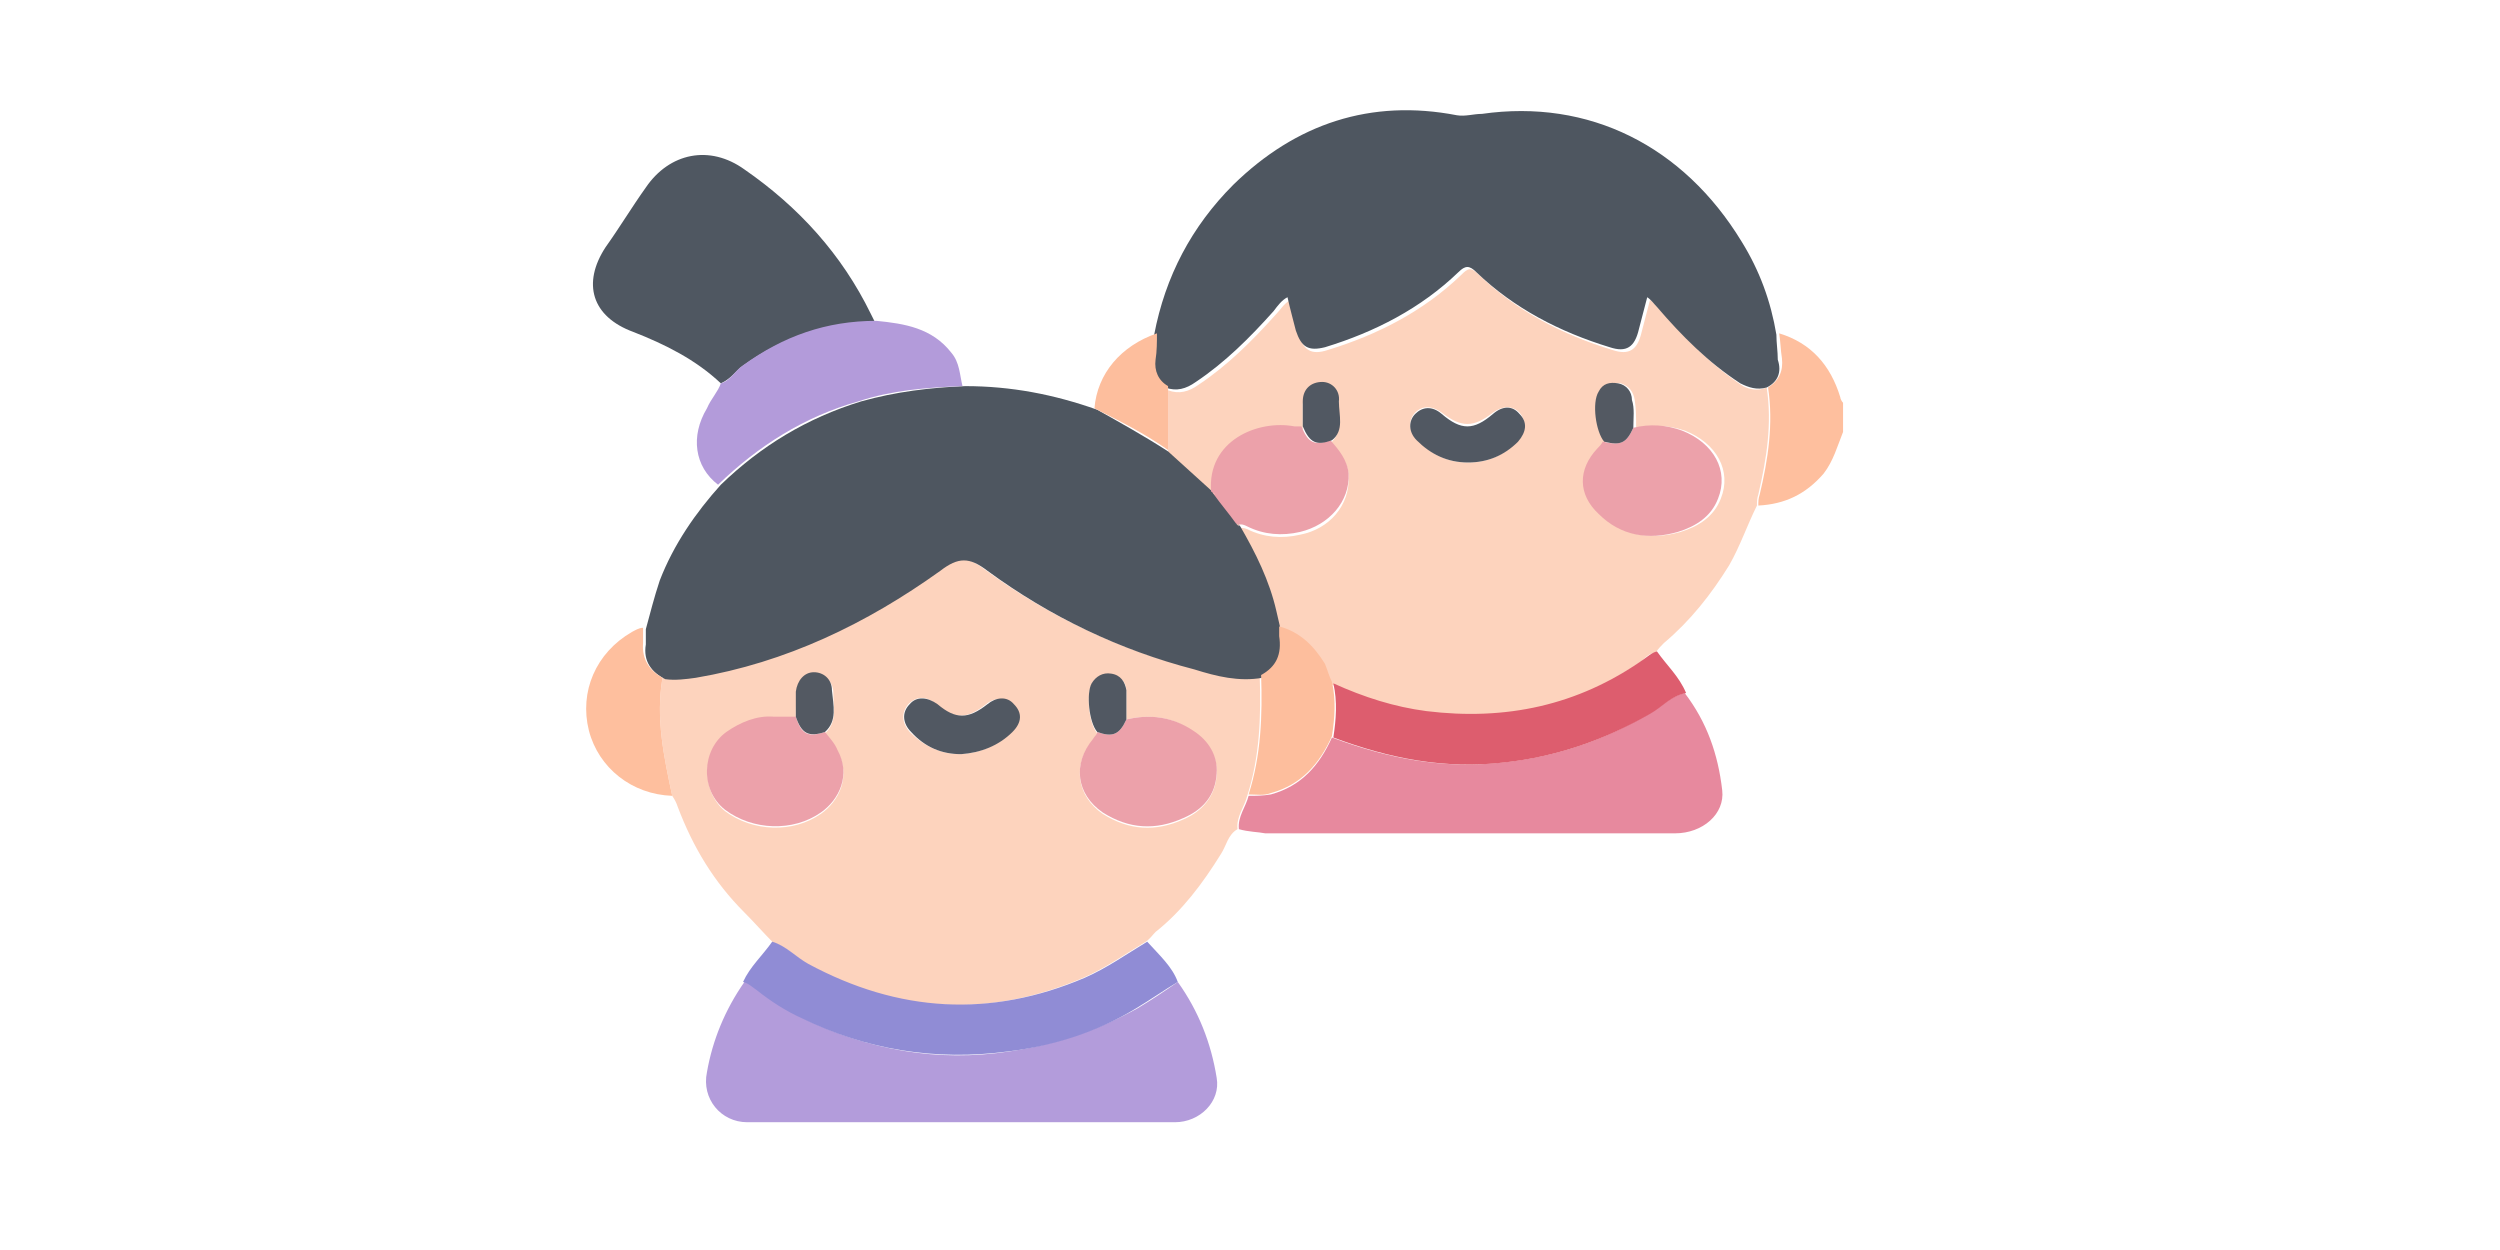 <?xml version="1.0" encoding="utf-8"?>
<!-- Generator: Adobe Illustrator 25.4.1, SVG Export Plug-In . SVG Version: 6.00 Build 0)  -->
<svg version="1.1" id="Layer_1" xmlns="http://www.w3.org/2000/svg" xmlns:xlink="http://www.w3.org/1999/xlink" x="0px" y="0px"
	 viewBox="0 0 180 90" style="enable-background:new 0 0 180 90;" xml:space="preserve">
<style type="text/css">
	.st0{fill:#FEBF9E;}
	.st1{fill:#FDD3BD;}
	.st2{fill:#4E5660;}
	.st3{fill:#B39CDB;}
	.st4{fill:#E7899E;}
	.st5{fill:#4F5761;}
	.st6{fill:#908CD5;}
	.st7{fill:#B39BDA;}
	.st8{fill:#DD5D6E;}
	.st9{fill:#FDBE9D;}
	.st10{fill:#ECA1AA;}
	.st11{fill:#515862;}
	.st12{fill:#535962;}
</style>
<g>
	<path class="st0" d="M128.1,24c2.3,0.7,3.7,2.3,4.4,4.6c0,0.1,0.1,0.3,0.2,0.4c0,0.7,0,1.4,0,2.1c-0.4,1-0.7,2.1-1.4,3
		c-1.3,1.5-2.8,2.2-4.7,2.3c0-0.3,0-0.5,0.1-0.8c0.6-2.5,1-5.1,0.6-7.7c0.8-0.5,1.1-1.2,1-2.1C128.2,25.2,128.2,24.6,128.1,24z"/>
	<path class="st1" d="M55.7,67.9c-0.7-0.7-1.4-1.5-2.1-2.2c-2.2-2.2-3.7-4.7-4.8-7.6c-0.1-0.3-0.2-0.5-0.4-0.8
		c-0.6-2.8-1.2-5.6-0.7-8.5c0.7,0.1,1.5,0,2.2-0.1c6.5-1.1,12.3-3.9,17.6-7.7c1.3-1,2.1-1,3.4,0c4.5,3.3,9.5,5.7,14.9,7.1
		c1.6,0.4,3.2,0.9,4.9,0.6c0.1,2.9,0,5.8-0.9,8.6c-0.2,0.8-0.8,1.5-0.7,2.4c-0.7,0.4-0.8,1.2-1.2,1.8c-1.3,2.1-2.8,4.1-4.7,5.6
		c-0.2,0.2-0.4,0.5-0.7,0.7c-1.5,0.9-2.9,1.9-4.5,2.6c-6.8,2.9-13.4,2.6-19.9-1C57.4,69,56.7,68.2,55.7,67.9z M57.3,51.7
		c-0.5,0-1.1,0-1.6,0c-1.3-0.1-2.4,0.4-3.4,1.1c-1.8,1.3-1.8,4.2-0.1,5.6c2,1.5,4.9,1.6,6.9,0.2c1.3-0.9,2.2-2.7,1.2-4.5
		c-0.3-0.5-0.6-0.8-0.9-1.3c0.9-0.8,0.6-1.9,0.6-2.9c0-0.8-0.6-1.4-1.3-1.3c-0.7,0-1.3,0.6-1.3,1.4C57.3,50.5,57.3,51.1,57.3,51.7z
		 M81.1,51.8c0-0.7,0-1.4,0-2c0-0.7-0.4-1.1-1.1-1.2c-0.6-0.1-1.1,0.1-1.4,0.7c-0.4,0.7-0.2,2.8,0.4,3.5c0,0.2-0.1,0.4-0.3,0.5
		c-1.5,1.7-1.2,4,0.7,5.3c1.9,1.2,3.8,1.3,5.8,0.4c1.4-0.6,2.3-1.7,2.4-3.2c0.1-1.3-0.6-2.4-1.7-3.1C84.5,51.6,82.8,51.4,81.1,51.8z
		 M69.2,54.3c1.4-0.1,2.6-0.6,3.6-1.6c0.6-0.7,0.6-1.4,0.1-2c-0.5-0.5-1.3-0.5-1.9,0c-1.4,1.1-2.3,1.1-3.6,0c-0.7-0.6-1.4-0.6-2,0
		c-0.5,0.6-0.5,1.3,0.1,2C66.6,53.8,67.8,54.3,69.2,54.3z"/>
	<path class="st1" d="M127.2,27.9c0.4,2.6,0,5.1-0.6,7.7c-0.1,0.3-0.1,0.5-0.1,0.8c-0.7,1.4-1.2,2.9-2,4.3c-1.3,2.1-2.8,4-4.7,5.6
		c-0.2,0.2-0.4,0.4-0.6,0.7c-0.4,0-0.7,0.3-1,0.6c-4.7,3.3-9.9,4.5-15.6,3.7c-2.4-0.3-4.6-1.1-6.7-2c-0.2-0.4-0.4-0.8-0.6-1.2
		c-0.8-1.3-1.7-2.3-3.3-2.7c-0.1-0.4-0.2-0.9-0.3-1.3c-0.5-2.2-1.5-4.2-2.6-6.1c0.2,0,0.5,0,0.7,0.1c1.2,0.6,2.5,0.7,3.8,0.4
		c2.1-0.4,3.6-2.1,3.5-4.2c0-1-0.7-1.7-1.3-2.4c0.9-0.8,0.5-1.8,0.6-2.8c0-0.8-0.5-1.4-1.2-1.4c-0.8,0-1.3,0.5-1.4,1.4
		c0,0.6,0,1.2,0,1.8c-0.2,0-0.4,0-0.5,0c-2.6-0.6-6.3,1-6,4.7c-1.1-1-2.1-1.9-3.2-2.9c0-1.5,0-3.1,0-4.6c0.8,0.3,1.5,0.1,2.2-0.4
		c2.1-1.4,3.9-3.2,5.6-5.1c0.3-0.3,0.5-0.7,1-1c0.2,0.8,0.4,1.6,0.6,2.4c0.3,1.2,0.9,1.6,2.1,1.2c3.6-1.1,6.9-2.8,9.6-5.4
		c0.5-0.5,0.7-0.6,1.3,0c2.7,2.6,6,4.3,9.6,5.4c1.2,0.4,1.8,0,2.1-1.3c0.2-0.8,0.4-1.5,0.6-2.3c0.3,0.2,0.5,0.5,0.7,0.7
		c1.8,2,3.7,4,6,5.5C125.9,28,126.5,28.2,127.2,27.9z M115.6,31.8c-0.1,0.2-0.2,0.3-0.4,0.5c-1.4,1.5-1.4,3.2,0.1,4.7
		c1.6,1.6,3.6,1.9,5.7,1.3c1.3-0.4,2.4-1.1,2.9-2.4c0.8-2-0.3-4-2.6-4.9c-1.2-0.4-2.3-0.4-3.5-0.2c0-0.7,0-1.4-0.1-2
		c-0.1-0.6-0.4-1-1-1.2c-0.6-0.1-1.1,0.1-1.4,0.6C114.7,29,114.9,31.1,115.6,31.8z M105.7,33.3c1.4,0,2.6-0.5,3.6-1.6
		c0.6-0.6,0.6-1.4,0.1-2c-0.5-0.5-1.2-0.5-1.9,0c-1.4,1.1-2.3,1.1-3.7,0c-0.7-0.5-1.4-0.5-1.9,0c-0.5,0.5-0.5,1.3,0.1,1.9
		C103,32.7,104.2,33.3,105.7,33.3z"/>
	<path class="st2" d="M84.1,32.5c1.1,1,2.1,1.9,3.2,2.9c0,0,0,0,0,0c0.1,0.1,0.1,0.2,0.2,0.2c0.5,0.7,1.1,1.4,1.6,2.1
		c0.1,0.1,0.1,0.1,0.2,0.2l0,0c1.1,1.9,2.1,3.9,2.6,6.1c0.1,0.4,0.2,0.9,0.3,1.3c0,0.2,0,0.5,0,0.7c0.3,1.3-0.2,2.1-1.3,2.8
		c-1.7,0.3-3.3-0.1-4.9-0.6c-5.4-1.4-10.4-3.8-14.9-7.1c-1.3-1-2.1-1-3.4,0c-5.3,3.8-11.1,6.6-17.6,7.7c-0.7,0.1-1.5,0.2-2.2,0.1
		c-1-0.5-1.6-1.3-1.4-2.5c0-0.3,0-0.7,0-1.1c0.3-1.1,0.6-2.3,1-3.5c1-2.6,2.6-4.9,4.4-6.9c2.9-2.8,6.2-4.8,10.1-6
		c2.5-0.7,5-1,7.5-1.1c3.3,0,6.4,0.6,9.5,1.7C80.6,30.4,82.4,31.4,84.1,32.5z"/>
	<path class="st2" d="M127.2,27.9c-0.7,0.2-1.3,0-1.9-0.3c-2.3-1.5-4.2-3.4-6-5.5c-0.2-0.2-0.4-0.5-0.7-0.7
		c-0.2,0.8-0.4,1.5-0.6,2.3c-0.3,1.3-0.9,1.7-2.1,1.3c-3.6-1.1-6.9-2.8-9.6-5.4c-0.5-0.5-0.8-0.5-1.3,0c-2.7,2.6-6,4.3-9.6,5.4
		c-1.2,0.3-1.7,0-2.1-1.2c-0.2-0.8-0.4-1.5-0.6-2.4c-0.4,0.2-0.7,0.6-1,1c-1.7,1.9-3.5,3.7-5.6,5.1c-0.7,0.5-1.4,0.7-2.2,0.4
		c-0.7-0.5-1-1.1-0.9-1.9c0.1-0.6,0-1.3,0.1-1.9c0.8-4.2,2.7-7.8,5.7-10.8c4.5-4.4,9.9-6.2,16.1-5c0.6,0.1,1.2-0.1,1.8-0.1
		c7.7-1.1,14.5,2.3,18.7,9.2c1.3,2.1,2.1,4.3,2.5,6.7c0,0.6,0.1,1.2,0.1,1.8C128.3,26.8,128,27.5,127.2,27.9z"/>
	<path class="st3" d="M84.8,70.7c1.5,2.1,2.4,4.4,2.8,6.9c0.3,1.7-1.2,3.2-3,3.2c-10.3,0-20.5,0-30.8,0c-1.9,0-3.3-1.7-2.9-3.6
		c0.4-2.3,1.3-4.5,2.7-6.5c0.4,0,0.7,0.3,1,0.6c1,0.8,2.1,1.4,3.2,2c4.7,2.3,9.7,3.2,14.9,2.4c3.3-0.5,6.3-1.5,9.2-3.1
		C82.9,72,83.8,71.4,84.8,70.7z"/>
	<path class="st4" d="M89.2,59.7c-0.1-0.9,0.5-1.6,0.7-2.4c0.5,0,1,0,1.6-0.1c2.2-0.6,3.5-2.1,4.4-4.1c4,1.5,8,2.3,12.3,1.8
		c3.8-0.4,7.3-1.6,10.5-3.5c0.9-0.5,1.6-1.3,2.6-1.5c1.6,2.1,2.4,4.4,2.7,7c0.2,1.7-1.4,3.1-3.4,3.1c-4.7,0-9.4,0-14.1,0
		c-5.1,0-10.2,0-15.4,0C90.6,59.9,89.9,59.9,89.2,59.7z"/>
	<path class="st5" d="M51.9,27.6c-1.8-1.7-4-2.8-6.3-3.7c-3-1.1-3.7-3.5-2-6.1c1-1.4,1.9-2.9,2.9-4.3c1.7-2.5,4.6-3.1,7.1-1.3
		c3.9,2.7,7,6.1,9.1,10.4c0.1,0.2,0.2,0.4,0.3,0.6c-3.5,0-6.7,1.1-9.6,3.2C53,26.7,52.6,27.3,51.9,27.6z"/>
	<path class="st6" d="M84.8,70.7c-1,0.6-2,1.3-3,1.9c-2.8,1.7-5.9,2.7-9.2,3.1c-5.2,0.7-10.2-0.1-14.9-2.4c-1.1-0.5-2.2-1.2-3.2-2
		c-0.3-0.2-0.6-0.5-1-0.6c0.5-1.1,1.4-1.9,2.1-2.9c1,0.3,1.7,1.1,2.6,1.6c6.5,3.5,13.1,3.9,19.9,1c1.6-0.7,3-1.7,4.5-2.6
		C83.5,68.8,84.4,69.6,84.8,70.7z"/>
	<path class="st7" d="M51.9,27.6c0.7-0.2,1-0.9,1.6-1.3c2.9-2.1,6-3.2,9.6-3.2c2,0.2,4,0.5,5.4,2.3c0.6,0.7,0.6,1.6,0.8,2.4
		c-2.6,0.1-5.1,0.3-7.5,1.1c-3.9,1.1-7.2,3.2-10.1,6c-1.7-1.3-2-3.5-0.8-5.5C51.2,28.7,51.7,28.2,51.9,27.6z"/>
	<path class="st8" d="M121.4,49.9c-1.1,0.2-1.7,1-2.6,1.5c-3.3,1.9-6.8,3.1-10.5,3.5c-4.3,0.5-8.3-0.3-12.3-1.8
		c0.2-1.3,0.3-2.6,0-3.9c2.2,1,4.4,1.7,6.7,2c5.7,0.7,10.9-0.4,15.6-3.7c0.3-0.2,0.6-0.5,1-0.6C120,47.9,120.9,48.7,121.4,49.9z"/>
	<path class="st0" d="M46.3,45.2c0,0.4,0,0.7,0,1.1c-0.1,1.2,0.5,2,1.4,2.5c-0.5,2.9,0.1,5.7,0.7,8.5c-2.9-0.1-5.3-2-6-4.7
		c-0.7-2.8,0.5-5.6,3.1-7.1C45.7,45.4,46,45.2,46.3,45.2z"/>
	<path class="st9" d="M83.3,24c0,0.6,0,1.3-0.1,1.9c-0.1,0.8,0.2,1.5,0.9,1.9c0,1.5,0,3.1,0,4.6c-1.7-1.2-3.5-2.1-5.3-3
		C79,26.9,80.7,24.9,83.3,24z"/>
	<path class="st10" d="M81.1,51.8c1.7-0.4,3.3-0.2,4.8,0.8c1.1,0.7,1.8,1.8,1.7,3.1c-0.1,1.6-1,2.6-2.4,3.2c-2,0.9-3.9,0.8-5.8-0.4
		c-1.9-1.3-2.2-3.5-0.7-5.3c0.1-0.2,0.3-0.3,0.3-0.5C80.1,53.1,80.6,52.9,81.1,51.8z"/>
	<path class="st10" d="M59.4,52.7c0.3,0.4,0.7,0.8,0.9,1.3c1,1.8,0.1,3.6-1.2,4.5c-2,1.4-4.9,1.3-6.9-0.2c-1.8-1.4-1.7-4.3,0.1-5.6
		c1-0.7,2.2-1.2,3.4-1.1c0.5,0,1.1,0,1.6,0C57.7,52.9,58.2,53.1,59.4,52.7z"/>
	<path class="st9" d="M95.9,49.1c0.3,1.3,0.2,2.6,0,3.9c-0.9,2-2.2,3.5-4.4,4.1c-0.5,0.2-1,0.1-1.6,0.1c0.9-2.8,1-5.7,0.9-8.6
		c1.1-0.6,1.5-1.5,1.3-2.8c0-0.2,0-0.5,0-0.7c1.5,0.4,2.5,1.4,3.3,2.7C95.6,48.3,95.7,48.7,95.9,49.1z"/>
	<path class="st11" d="M69.2,54.3c-1.4,0-2.6-0.5-3.6-1.6c-0.6-0.6-0.7-1.4-0.1-2c0.5-0.6,1.3-0.5,2,0c1.3,1.1,2.2,1.1,3.6,0
		c0.6-0.5,1.4-0.6,1.9,0c0.6,0.6,0.6,1.3-0.1,2C71.9,53.7,70.6,54.2,69.2,54.3z"/>
	<path class="st12" d="M59.4,52.7c-1.2,0.4-1.7,0.1-2.1-1.1c0-0.6,0-1.2,0-1.8c0.1-0.8,0.6-1.4,1.3-1.4c0.7,0,1.3,0.5,1.3,1.3
		C60,50.8,60.3,51.9,59.4,52.7z"/>
	<path class="st11" d="M81.1,51.8c-0.5,1.1-1,1.3-2.1,0.9c-0.6-0.7-0.8-2.8-0.4-3.5c0.3-0.5,0.8-0.8,1.4-0.7c0.7,0.1,1,0.6,1.1,1.2
		C81.1,50.5,81.1,51.1,81.1,51.8z"/>
	<path class="st10" d="M117.6,30.8c1.2-0.3,2.4-0.2,3.5,0.2c2.3,0.9,3.4,2.9,2.6,4.9c-0.5,1.3-1.6,2-2.9,2.4
		c-2.1,0.6-4.1,0.3-5.7-1.3c-1.5-1.4-1.5-3.2-0.1-4.7c0.1-0.1,0.3-0.3,0.4-0.5C116.7,32.1,117.1,31.9,117.6,30.8z"/>
	<path class="st10" d="M89,37.7c-0.5-0.7-1.1-1.4-1.6-2.1c-0.1-0.1-0.1-0.2-0.2-0.2c0,0,0,0,0,0c-0.3-3.7,3.4-5.2,6-4.7
		c0.2,0,0.3,0,0.5,0c0.5,1.2,0.9,1.4,2.1,1c0.6,0.7,1.2,1.4,1.3,2.4c0.1,2-1.4,3.7-3.5,4.2c-1.3,0.3-2.6,0.2-3.8-0.4
		c-0.2-0.1-0.4-0.2-0.7-0.1c0,0,0,0,0,0C89.2,37.8,89.1,37.7,89,37.7z"/>
	<path class="st11" d="M105.7,33.3c-1.5,0-2.7-0.6-3.7-1.6c-0.6-0.6-0.6-1.4-0.1-1.9c0.5-0.5,1.2-0.6,1.9,0c1.4,1.2,2.3,1.2,3.7,0
		c0.7-0.6,1.4-0.6,1.9,0c0.6,0.6,0.5,1.3-0.1,2C108.3,32.8,107.1,33.3,105.7,33.3z"/>
	<path class="st12" d="M117.6,30.8c-0.5,1.1-0.9,1.3-2.1,1c-0.6-0.7-0.9-2.8-0.4-3.6c0.3-0.6,0.8-0.7,1.4-0.6c0.6,0.1,1,0.6,1,1.2
		C117.7,29.4,117.6,30.1,117.6,30.8z"/>
	<path class="st11" d="M95.9,31.7c-1.1,0.4-1.6,0.2-2.1-1c0-0.6,0-1.2,0-1.8c0-0.9,0.6-1.4,1.4-1.4c0.7,0,1.3,0.6,1.2,1.4
		C96.4,29.9,96.8,31,95.9,31.7z"/>
	<path class="st1" d="M87.3,35.4c0.1,0.1,0.1,0.2,0.2,0.2C87.4,35.5,87.3,35.4,87.3,35.4z"/>
	<path class="st1" d="M89,37.7c0.1,0.1,0.1,0.1,0.2,0.2C89.2,37.8,89.1,37.7,89,37.7z"/>
</g>
</svg>
